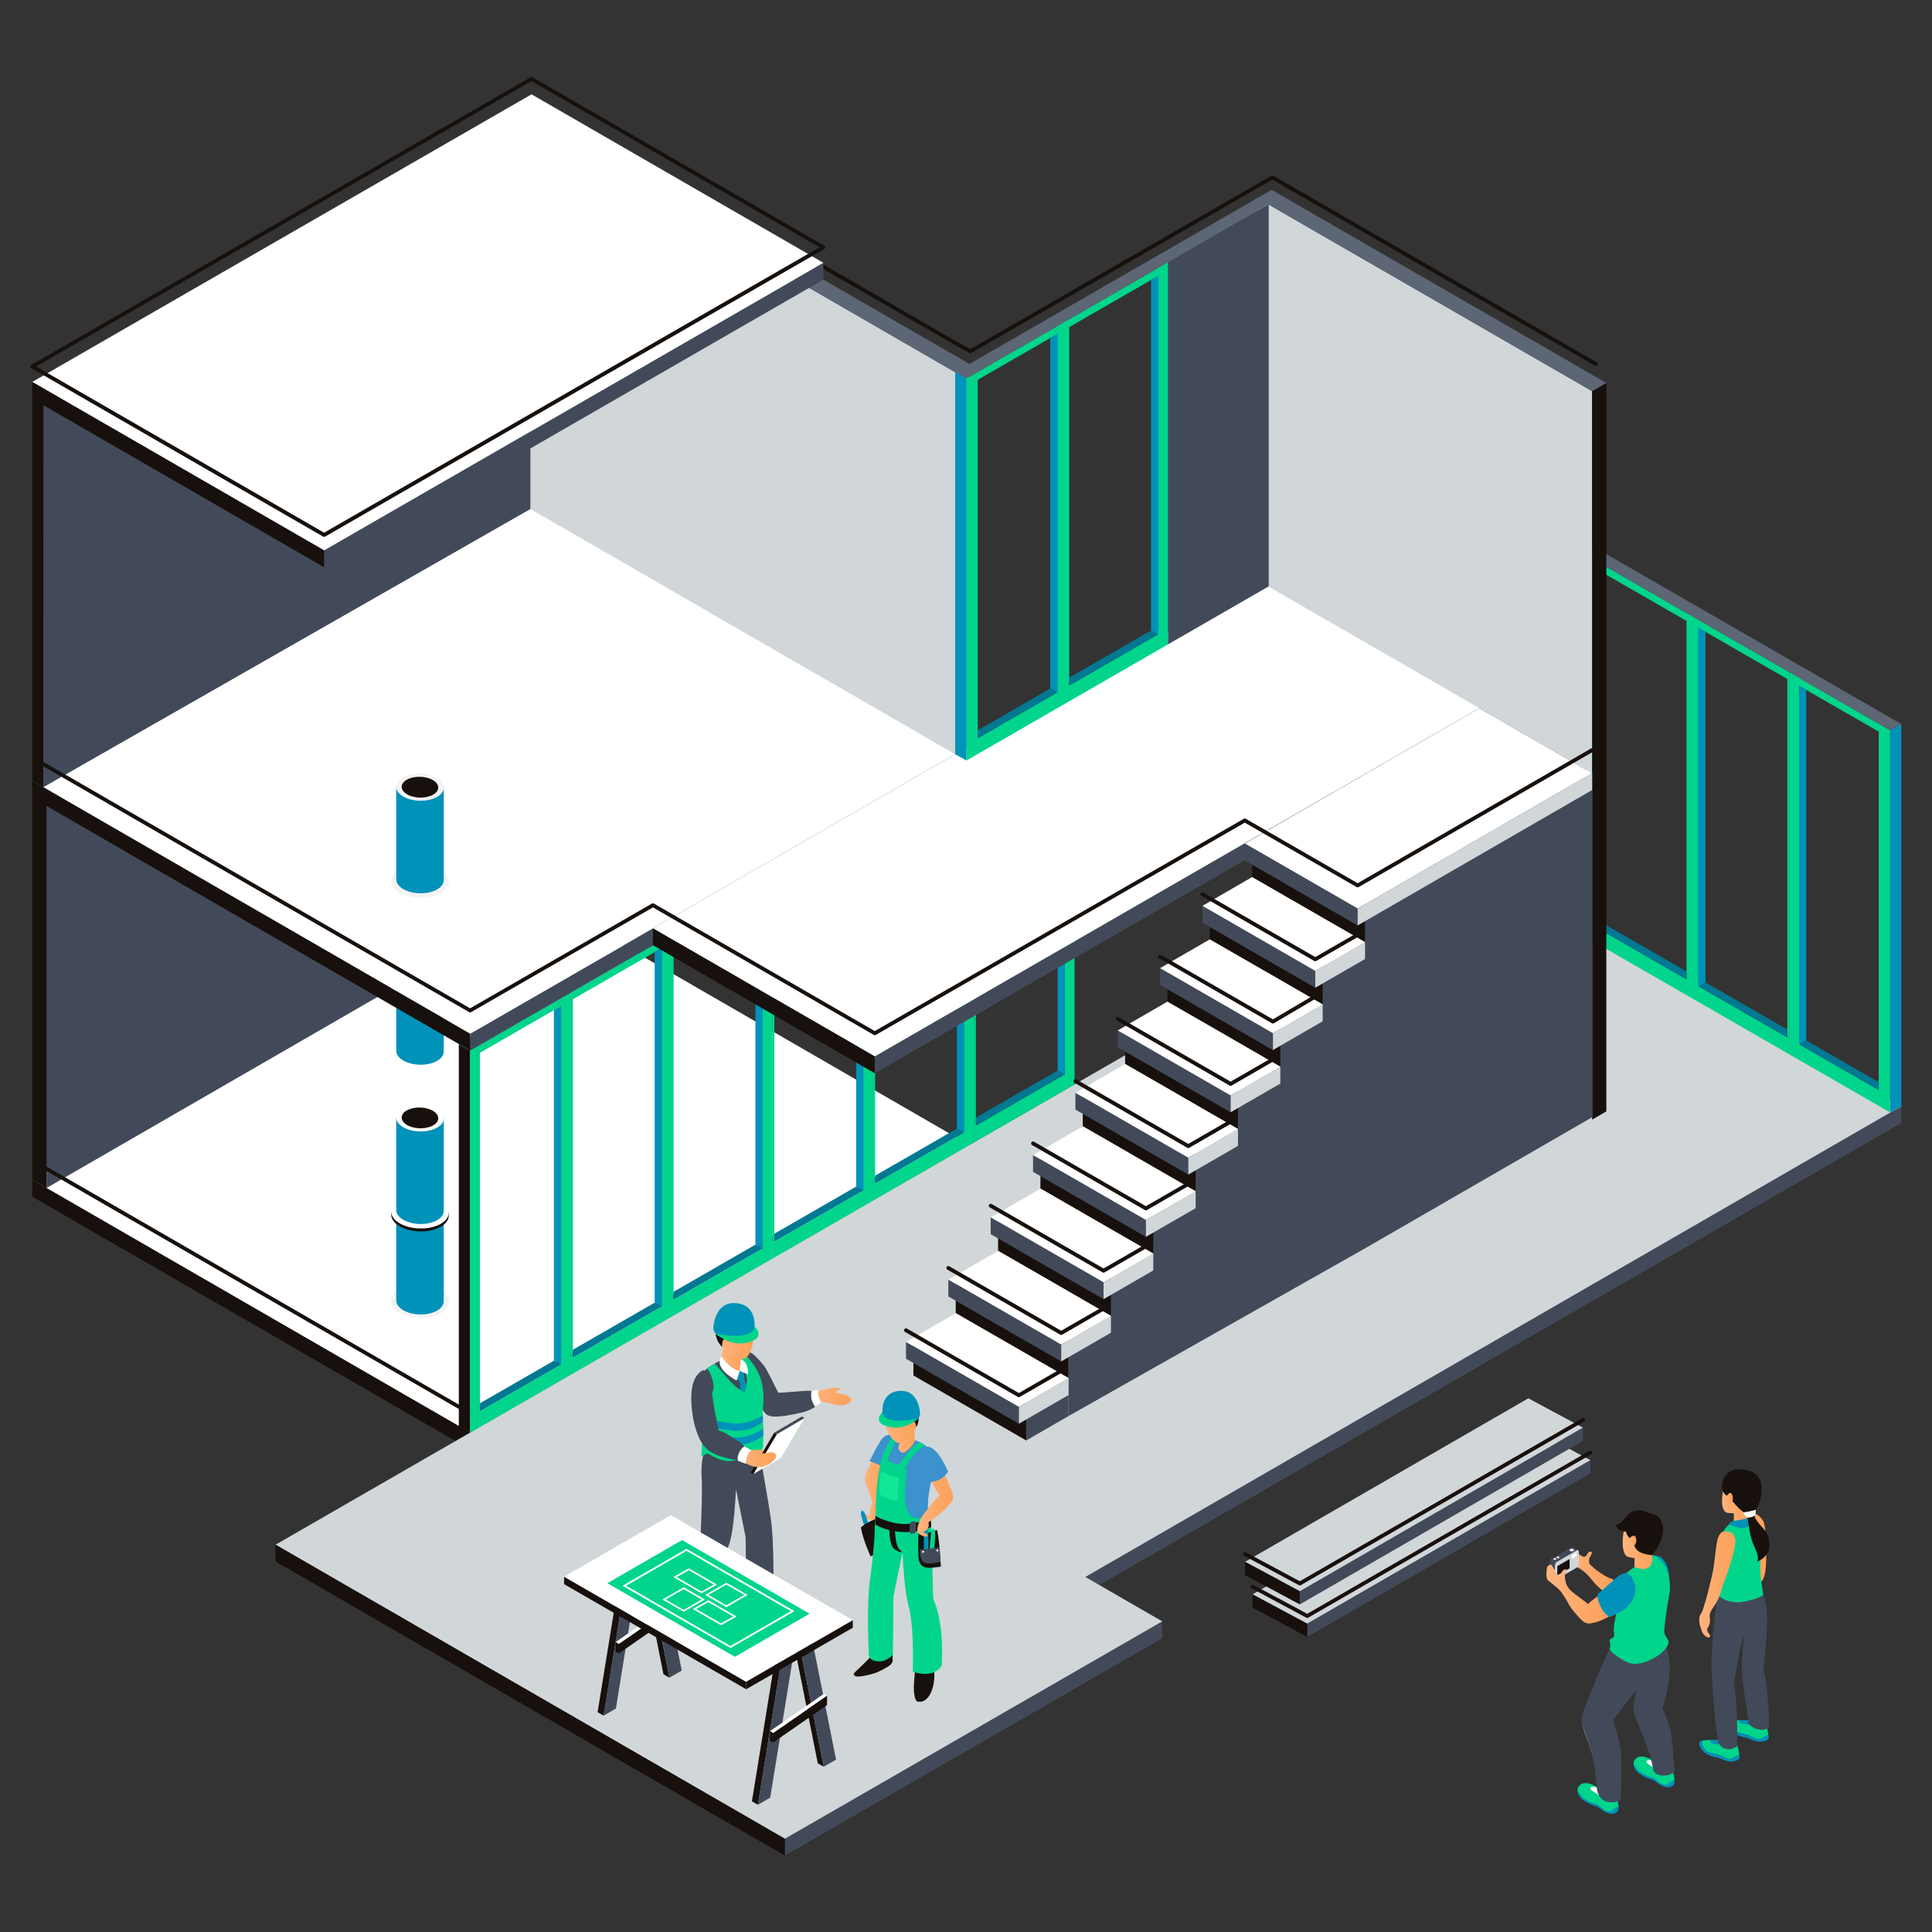 <?xml version="1.0" encoding="utf-8"?>
<!-- Generator: Adobe Illustrator 23.1.1, SVG Export Plug-In . SVG Version: 6.00 Build 0)  -->
<svg version="1.1" id="Layer_1" xmlns="http://www.w3.org/2000/svg" xmlns:xlink="http://www.w3.org/1999/xlink" x="0px" y="0px"
	 viewBox="0 0 500 500" style="enable-background:new 0 0 500 500;" xml:space="preserve">
<rect x="0" y="0" width="500" height="500" fill="#333333" stroke="none"/>
<style type="text/css">
	.st0{fill:#FFFFFF;}
	.st1{fill:#17100D;}
	.st2{fill:#424A59;}
	.st3{fill:#F3F3F3;}
	.st4{fill:#0092B9;}
	.st5{fill:#F5EDE1;}
	.st6{fill:#D1D6D9;}
	.st7{fill:#00D58B;}
	.st8{fill:#027893;}
	.st9{fill:#5D6675;}
	.st10{fill:#54ACC2;}
	.st11{fill:#DBC170;}
	.st12{fill:url(#SVGID_1_);}
	.st13{fill:url(#SVGID_2_);}
	.st14{fill:url(#SVGID_3_);}
	.st15{fill:url(#SVGID_4_);}
	.st16{fill:url(#SVGID_5_);}
	.st17{fill:#3B92CC;}
	.st18{fill:url(#SVGID_6_);}
	.st19{fill:url(#SVGID_7_);}
	.st20{fill:#10E895;}
	.st21{fill:#3F3F3F;}
	.st22{fill:url(#SVGID_8_);}
	.st23{fill:url(#SVGID_9_);}
	.st24{fill:url(#SVGID_10_);}
	.st25{fill:url(#SVGID_11_);}
	.st26{fill:url(#SVGID_12_);}
	.st27{fill:url(#SVGID_13_);}
	.st28{fill:url(#SVGID_14_);}
	.st29{fill:url(#SVGID_15_);}
	.st30{fill:url(#SVGID_16_);}
	.st31{fill:url(#SVGID_17_);}
	.st32{fill:url(#SVGID_18_);}
</style>
<polygon class="st0" points="121.67,370.76 8.35,305.34 137.56,230.9 250.88,296.32 "/>
<polygon class="st1" points="8.35,309.7 8.35,305.34 121.67,370.76 121.67,375.12 "/>
<g>
	<polygon class="st2" points="141.08,232.96 141.08,134.07 12.03,208.58 12.03,307.46 	"/>
	<polygon class="st1" points="12.03,208.58 12.03,307.46 8.35,305.34 8.35,206.45 	"/>
	<polygon class="st1" points="141.08,134.07 12.03,208.58 8.35,206.45 137.4,131.95 	"/>
</g>
<polygon class="st2" points="121.67,375.12 121.67,370.76 250.88,296.32 250.88,300.68 "/>
<g>
	<path class="st1" d="M121.67,366.26c-0.09,0-0.17-0.02-0.25-0.07L10.08,301.92c-0.24-0.14-0.32-0.44-0.18-0.68s0.44-0.32,0.68-0.18
		l111.08,64.13l128.96-74.29c0.24-0.14,0.54-0.05,0.68,0.18c0.14,0.24,0.06,0.54-0.18,0.68l-129.21,74.44
		C121.84,366.24,121.75,366.26,121.67,366.26z"/>
</g>
<g>
	<path class="st3" d="M103.39,339.77c-2.91-1.72-2.89-4.41,0.03-6.02s7.65-1.5,10.56,0.22c2.91,1.72,2.89,4.41-0.03,6.02
		C111.02,341.59,106.3,341.49,103.39,339.77z"/>
	<path class="st4" d="M104.32,339.06c2.4,1.42,6.29,1.5,8.71,0.18c1.27-0.7,1.87-1.65,1.8-2.6l0.01,0l0-23.01l-4.52-0.43l-7.78,0.27
		l0.01,22.96c0,0.08,0,0.16,0,0.24l0,0.08h0.01C102.63,337.58,103.21,338.4,104.32,339.06z"/>
	<path class="st5" d="M104.32,316.02c-2.4-1.42-2.39-3.64,0.03-4.96c2.41-1.32,6.31-1.24,8.71,0.18c2.4,1.42,2.39,3.64-0.03,4.96
		C110.61,317.52,106.72,317.44,104.32,316.02z"/>
	<path class="st1" d="M103.39,317.33c2.91,1.72,7.63,1.82,10.56,0.22c1.55-0.85,2.27-2,2.19-3.15l0.01,0l0-0.73l-5.48-0.52
		l-9.44,0.32l0.01,0.68c-0.01,0.1-0.01,0.19,0,0.29v0.1h0.01C101.34,315.54,102.05,316.54,103.39,317.33z"/>
	<path class="st0" d="M103.39,316.57c-2.91-1.72-2.89-4.41,0.03-6.02c2.92-1.6,7.65-1.5,10.56,0.22c2.91,1.72,2.89,4.41-0.03,6.02
		C111.02,318.39,106.3,318.29,103.39,316.57z"/>
	<path class="st4" d="M104.32,315.65c2.4,1.42,6.29,1.5,8.71,0.18c1.27-0.7,1.87-1.65,1.8-2.6h0.01l0-23.92l-4.52-0.43l-7.78,0.27
		l0.01,23.88c0,0.08,0,0.16,0,0.24l0,0.08l0.01,0C102.63,314.17,103.21,314.99,104.32,315.65z"/>
	<path class="st4" d="M104.32,274.43c2.4,1.42,6.29,1.5,8.71,0.18c1.27-0.7,1.87-1.65,1.8-2.6h0.01l0-23.92l-4.52-0.43l-7.78,0.27
		l0.01,23.88c0,0.08,0,0.16,0,0.24l0,0.08h0.01C102.63,272.95,103.21,273.77,104.32,274.43z"/>
	<path class="st0" d="M104.32,291.7c-2.4-1.42-2.39-3.64,0.03-4.96c2.41-1.32,6.31-1.24,8.71,0.18c2.4,1.42,2.39,3.64-0.03,4.96
		C110.61,293.2,106.72,293.12,104.32,291.7z"/>
	<path class="st1" d="M105.33,291.15c-1.84-1.09-1.83-2.8,0.02-3.81c1.85-1.01,4.85-0.95,6.69,0.14c1.84,1.09,1.83,2.8-0.02,3.81
		C110.17,292.3,107.17,292.24,105.33,291.15z"/>
</g>
<g>
	<polygon class="st2" points="280.72,412.38 280.72,408.02 492.07,286.27 492.07,290.63 	"/>
	<polygon class="st6" points="277.22,410.23 168.98,343.5 380.33,221.75 492.07,286.27 	"/>
</g>
<g>
	<g>
		<g>
			<g id="XMLID_164_">
				<g id="XMLID_165_">
					<g id="XMLID_166_">
						<polygon id="XMLID_168_" class="st4" points="358.77,212.78 361.7,211.18 361.7,112.29 358.77,113.9 						"/>
						<path class="st7" d="M332.7,98.88v98.89l26.07,15.02V113.9L332.7,98.88z M358.25,208.41l-23.03-13.26v-92.76l1.87,1.08
							l21.16,12.18V208.41z"/>
						<polygon class="st8" points="335.26,195.17 358.25,208.41 358.25,206.36 337.09,194.17 						"/>
						<polygon class="st4" points="335.22,102.39 335.22,195.15 335.26,195.17 337.09,194.17 337.09,103.47 						"/>
						<polygon class="st4" points="334.16,101.78 334.16,195.78 358.25,209.65 358.25,208.41 335.22,195.15 335.22,102.39 						"/>
						<polygon class="st8" points="334.16,195.78 358.25,209.65 358.25,208.41 335.22,195.15 						"/>
						<polygon id="XMLID_167_" class="st8" points="361.7,112.29 358.77,113.9 332.7,98.88 335.63,97.27 						"/>
					</g>
				</g>
			</g>
		</g>
	</g>
	<g>
		<g>
			<g id="XMLID_159_">
				<g id="XMLID_160_">
					<g id="XMLID_161_">
						<polygon id="XMLID_163_" class="st4" points="384.85,227.8 387.77,226.2 387.77,127.31 384.85,128.92 						"/>
						<path class="st7" d="M358.77,113.9v98.89l26.07,15.02v-98.89L358.77,113.9z M384.33,223.42l-23.03-13.26V117.4l1.87,1.08
							l21.16,12.18V223.42z"/>
						<polygon class="st8" points="361.34,210.19 384.33,223.42 384.33,221.37 363.16,209.19 						"/>
						<polygon class="st4" points="361.29,117.4 361.29,210.17 361.34,210.19 363.16,209.19 363.16,118.49 						"/>
						<polygon class="st4" points="360.24,116.8 360.24,210.79 384.33,224.66 384.33,223.42 361.29,210.17 361.29,117.4 						"/>
						<polygon class="st8" points="360.24,210.79 384.33,224.66 384.33,223.42 361.29,210.17 						"/>
						<polygon id="XMLID_162_" class="st8" points="387.77,127.31 384.85,128.92 358.77,113.9 361.7,112.29 						"/>
					</g>
				</g>
			</g>
		</g>
	</g>
	<g>
		<g>
			<g id="XMLID_154_">
				<g id="XMLID_155_">
					<g id="XMLID_156_">
						<polygon id="XMLID_158_" class="st4" points="410.92,242.82 413.85,241.21 413.85,142.33 410.92,143.94 						"/>
						<path class="st7" d="M384.85,128.92v98.89l26.07,15.02v-98.89L384.85,128.92z M410.4,238.44l-23.03-13.26v-92.76l1.87,1.08
							l21.16,12.18V238.44z"/>
						<polygon class="st8" points="387.41,225.21 410.4,238.44 410.4,236.39 389.23,224.21 						"/>
						<polygon class="st4" points="387.37,132.42 387.37,225.19 387.41,225.21 389.23,224.21 389.23,133.5 						"/>
						<polygon class="st4" points="386.31,131.81 386.31,225.81 410.4,239.68 410.4,238.44 387.37,225.19 387.37,132.42 						"/>
						<polygon class="st8" points="386.31,225.81 410.4,239.68 410.4,238.44 387.37,225.19 						"/>
						<polygon id="XMLID_157_" class="st8" points="413.85,142.33 410.92,143.94 384.85,128.92 387.77,127.31 						"/>
					</g>
				</g>
			</g>
		</g>
	</g>
</g>
<g>
	<g>
		<g>
			<g id="XMLID_149_">
				<g id="XMLID_150_">
					<g id="XMLID_151_">
						<polygon id="XMLID_153_" class="st4" points="437,257.84 439.92,256.23 439.92,157.35 437,158.95 						"/>
						<path class="st7" d="M410.92,143.93v98.89L437,257.84v-98.89L410.92,143.93z M436.47,253.46l-23.03-13.26v-92.76l1.87,1.08
							l21.16,12.18V253.46z"/>
						<polygon class="st8" points="413.48,240.23 436.47,253.46 436.47,251.41 415.31,239.22 						"/>
						<polygon class="st4" points="413.44,147.44 413.44,240.2 413.48,240.23 415.31,239.22 415.31,148.52 						"/>
						<polygon id="XMLID_152_" class="st9" points="439.92,157.35 437,158.95 410.92,143.93 413.85,142.33 						"/>
					</g>
				</g>
			</g>
		</g>
	</g>
	<g>
		<g>
			<g id="XMLID_144_">
				<g id="XMLID_145_">
					<g id="XMLID_146_">
						<polygon id="XMLID_148_" class="st4" points="463.07,272.86 465.99,271.25 465.99,172.37 463.07,173.97 						"/>
						<path class="st7" d="M437,158.95v98.89l26.07,15.02v-98.89L437,158.95z M462.55,268.48l-23.03-13.26v-92.76l1.87,1.08
							l21.16,12.18V268.48z"/>
						<polygon class="st8" points="439.56,255.25 462.55,268.48 462.55,266.43 441.38,254.24 						"/>
						<polygon class="st4" points="439.51,162.46 439.51,255.22 439.56,255.25 441.38,254.24 441.38,163.54 						"/>
						<polygon id="XMLID_147_" class="st9" points="465.99,172.37 463.07,173.97 436.99,158.95 439.92,157.35 						"/>
					</g>
				</g>
			</g>
		</g>
	</g>
	<g>
		<g>
			<g id="XMLID_136_">
				<g id="XMLID_138_">
					<g id="XMLID_139_">
						<polygon id="XMLID_143_" class="st4" points="489.14,287.87 492.07,286.27 492.07,187.39 489.14,188.99 						"/>
						<path class="st7" d="M463.07,173.97v98.89l26.07,15.02v-98.89L463.07,173.97z M486.21,282.11l-20.62-11.87v-92.76l1.87,1.08
							l18.75,10.79V282.11z"/>
						<polygon class="st8" points="465.63,270.27 486.21,282.11 486.21,280.06 467.45,269.26 						"/>
						<polygon class="st4" points="465.59,177.48 465.59,270.24 465.63,270.27 467.45,269.26 467.45,178.56 						"/>
						<polygon id="XMLID_140_" class="st9" points="492.07,187.39 489.14,188.99 463.07,173.97 465.99,172.37 						"/>
					</g>
				</g>
			</g>
		</g>
	</g>
</g>
<g>
	<polygon class="st2" points="203.12,480.23 203.12,475.87 300.79,419.61 300.79,423.97 	"/>
	<polygon class="st6" points="203.12,475.87 71.31,399.77 168.98,343.5 300.79,419.61 	"/>
	<polygon class="st1" points="71.31,404.13 71.31,399.77 203.12,475.87 203.12,480.23 	"/>
</g>
<g>
	<g>
		<g>
			<g>
				<g id="XMLID_119_">
					<g id="XMLID_120_">
						<g id="XMLID_121_">
							<polygon id="XMLID_123_" class="st4" points="252.03,295.67 249.11,294.06 249.11,195.18 252.03,196.78 							"/>
							<path class="st7" d="M252.03,196.78v98.89l26.07-15.02v-98.89L252.03,196.78z M252.56,198.53l21.16-12.18l1.87-1.08v92.76
								l-23.03,13.26V198.53z"/>
							<polygon class="st8" points="275.54,278.06 252.56,291.29 252.56,289.24 273.72,277.05 							"/>
							<polygon class="st4" points="275.59,185.27 275.59,278.03 275.54,278.06 273.72,277.05 273.72,186.35 							"/>
							<polygon id="XMLID_122_" class="st8" points="249.11,195.18 252.03,196.78 278.11,181.76 275.18,180.16 							"/>
						</g>
					</g>
				</g>
			</g>
		</g>
		<g>
			<g>
				<g id="XMLID_103_">
					<g id="XMLID_104_">
						<g id="XMLID_105_">
							<polygon id="XMLID_118_" class="st4" points="225.96,310.68 223.03,309.08 223.03,210.2 225.96,211.8 							"/>
							<path class="st7" d="M225.96,211.8v98.89l26.07-15.02v-98.89L225.96,211.8z M226.48,213.55l21.16-12.18l1.87-1.08v92.76
								l-23.03,13.26V213.55z"/>
							<polygon class="st8" points="249.47,293.08 226.48,306.31 226.48,304.26 247.65,292.07 							"/>
							<polygon class="st4" points="249.51,200.29 249.51,293.05 249.47,293.08 247.65,292.07 247.65,201.37 							"/>
							<polygon id="XMLID_117_" class="st8" points="223.03,210.2 225.96,211.8 252.03,196.78 249.11,195.18 							"/>
						</g>
					</g>
				</g>
			</g>
		</g>
		<g>
			<g>
				<g id="XMLID_93_">
					<g id="XMLID_99_">
						<g id="XMLID_100_">
							<polygon id="XMLID_102_" class="st4" points="199.89,325.7 196.96,324.1 196.96,225.22 199.89,226.82 							"/>
							<path class="st7" d="M199.89,226.82v98.89l26.07-15.02V211.8L199.89,226.82z M200.41,228.57l21.16-12.18l1.87-1.08v92.76
								l-23.03,13.26V228.57z"/>
							<polygon class="st8" points="223.4,308.09 200.41,321.33 200.41,319.28 221.57,307.09 							"/>
							<polygon class="st4" points="223.44,215.31 223.44,308.07 223.4,308.09 221.57,307.09 221.57,216.39 							"/>
							<polygon id="XMLID_101_" class="st8" points="196.96,225.22 199.89,226.82 225.96,211.8 223.03,210.2 							"/>
						</g>
					</g>
				</g>
			</g>
		</g>
	</g>
	<g>
		<g>
			<g>
				<g id="XMLID_59_">
					<g id="XMLID_60_">
						<g id="XMLID_61_">
							<polygon id="XMLID_63_" class="st4" points="173.81,340.72 170.89,339.12 170.89,240.23 173.81,241.84 							"/>
							<path class="st7" d="M173.81,241.84v98.89l26.07-15.02v-98.89L173.81,241.84z M174.34,243.59l21.16-12.18l1.87-1.08v92.76
								l-23.03,13.26V243.59z"/>
							<polygon class="st8" points="197.32,323.11 174.34,336.35 174.34,334.3 195.5,322.11 							"/>
							<polygon class="st4" points="197.37,230.33 197.37,323.09 197.32,323.11 195.5,322.11 195.5,231.41 							"/>
							<polygon id="XMLID_62_" class="st8" points="170.89,240.23 173.81,241.84 199.89,226.82 196.96,225.21 							"/>
						</g>
					</g>
				</g>
			</g>
		</g>
		<g>
			<g>
				<g id="XMLID_54_">
					<g id="XMLID_55_">
						<g id="XMLID_56_">
							<polygon id="XMLID_58_" class="st4" points="147.74,355.74 144.81,354.14 144.81,255.25 147.74,256.86 							"/>
							<path class="st7" d="M147.74,256.86v98.89l26.07-15.02v-98.89L147.74,256.86z M148.26,258.61l21.16-12.18l1.87-1.08v92.76
								l-23.03,13.26V258.61z"/>
							<polygon class="st8" points="171.25,338.13 148.26,351.36 148.26,349.31 169.43,337.13 							"/>
							<polygon class="st4" points="171.29,245.34 171.29,338.11 171.25,338.13 169.43,337.13 169.43,246.43 							"/>
							<polygon id="XMLID_57_" class="st8" points="144.81,255.25 147.74,256.86 173.81,241.84 170.89,240.23 							"/>
						</g>
					</g>
				</g>
			</g>
		</g>
		<g>
			<g>
				<g id="XMLID_49_">
					<g id="XMLID_50_">
						<g id="XMLID_51_">
							<polygon id="XMLID_53_" class="st1" points="121.67,370.76 118.74,369.15 118.74,270.27 121.67,271.88 							"/>
							<path class="st7" d="M123.22,270.97l-1.56,0.9v98.89l2.56-1.47l23.52-13.55v-98.89L123.22,270.97z M145.22,353.12l-21,12.09
								l-2.04,1.17v-92.76l2.04-1.17l19.13-11.01l1.87-1.08V353.12z"/>
							<polygon class="st8" points="145.18,353.15 122.19,366.38 122.19,364.33 143.35,352.15 							"/>
							<polygon class="st4" points="145.22,260.36 145.22,353.13 145.18,353.15 143.35,352.15 143.35,261.44 							"/>
							<polygon id="XMLID_52_" class="st8" points="118.74,270.27 121.67,271.88 147.74,256.86 144.81,255.25 							"/>
							<polygon class="st7" points="124.22,272.23 124.22,369.29 121.66,370.76 121.66,271.87 123.22,270.97 							"/>
						</g>
					</g>
				</g>
			</g>
		</g>
	</g>
</g>
<polygon class="st2" points="121.67,271.88 121.67,267.52 250.88,193.08 250.88,197.44 "/>
<polygon class="st0" points="121.67,267.52 8.35,202.09 137.56,127.66 250.88,193.08 "/>
<polygon class="st1" points="8.35,206.45 8.35,202.09 121.67,267.52 121.67,271.88 "/>
<g>
	<polygon class="st6" points="133.89,129.78 133.89,30.89 247.2,96.32 247.2,195.2 	"/>
	<polygon class="st10" points="247.2,96.32 247.2,195.2 250.88,193.08 250.88,94.19 	"/>
</g>
<polygon class="st2" points="226.39,277.76 226.39,273.4 386.5,181.16 386.5,185.52 "/>
<polygon class="st0" points="226.39,273.4 168.98,240.26 329.1,148.02 386.5,181.16 "/>
<polygon class="st1" points="168.98,244.62 168.98,240.26 226.39,273.4 226.39,277.76 "/>
<g>
	<polygon class="st6" points="325.42,150.14 325.42,51.26 412.04,101.23 412.04,200.12 	"/>
	<polygon class="st1" points="412.04,101.23 412.04,289.76 415.72,287.63 415.72,99.11 	"/>
</g>
<polygon id="XMLID_42_" class="st4" points="302.27,166.77 299.35,165.16 299.35,66.28 302.27,67.88 "/>
<path class="st2" d="M302.27,67.88v98.89l26.07-15.02V52.86L302.27,67.88z"/>
<g>
	<g>
		<g id="XMLID_29_">
			<g id="XMLID_31_">
				<g id="XMLID_32_">
					<polygon id="XMLID_34_" class="st4" points="276.2,181.79 273.27,180.18 273.27,81.3 276.2,82.9 					"/>
					<path class="st7" d="M276.2,82.9v98.89l26.07-15.02V67.88L276.2,82.9z M276.72,84.65l21.16-12.18l1.87-1.08v92.76l-23.03,13.26
						V84.65z"/>
					<polygon class="st8" points="299.71,164.18 276.72,177.41 276.72,175.36 297.89,163.17 					"/>
					<polygon class="st4" points="299.76,71.39 299.76,164.15 299.71,164.18 297.89,163.17 297.89,72.47 					"/>
				</g>
			</g>
		</g>
	</g>
</g>
<polygon id="XMLID_48_" class="st4" points="250.13,196.81 247.2,195.2 247.2,96.32 250.13,97.92 "/>
<path class="st7" d="M250.13,97.92v98.89l26.07-15.02V82.9L250.13,97.92z M253.04,98.29l18.77-10.8l1.87-1.08v92.76l-20.64,11.88
	V98.29z"/>
<polygon class="st8" points="273.64,179.2 253.04,191.05 253.04,189 271.81,178.19 "/>
<polygon class="st4" points="273.68,86.41 273.68,179.17 273.64,179.2 271.81,178.19 271.81,87.49 "/>
<g>
	<polygon class="st9" points="250.88,94.19 137.56,28.77 133.89,30.89 247.2,96.32 	"/>
	<polygon class="st9" points="415.72,99.11 329.1,49.14 325.42,51.26 299.35,66.28 299.35,66.28 273.27,81.3 276.2,82.9 
		302.27,67.88 302.27,67.88 328.28,52.91 412.04,101.23 	"/>
	<polygon class="st9" points="250.13,97.92 276.2,82.9 273.27,81.3 247.2,96.32 	"/>
</g>
<g>
	<g>
		<path class="st1" d="M248.2,89.82c-0.08,0-0.17-0.02-0.25-0.07l-43.13-24.9c-0.24-0.14-0.32-0.44-0.18-0.68
			c0.14-0.24,0.44-0.32,0.68-0.18l43.13,24.9c0.24,0.14,0.32,0.44,0.18,0.68C248.54,89.73,248.37,89.82,248.2,89.82z"/>
	</g>
	<g>
		<path class="st1" d="M413.04,94.73c-0.08,0-0.17-0.02-0.25-0.07l-83.51-48.18l-51.83,29.85c-0.24,0.14-0.55,0.06-0.68-0.18
			s-0.06-0.54,0.18-0.68l52.08-30c0.16-0.09,0.35-0.09,0.5,0l83.76,48.33c0.24,0.14,0.32,0.44,0.18,0.68
			C413.38,94.64,413.21,94.73,413.04,94.73z"/>
	</g>
	<g>
		<path class="st1" d="M251.13,91.42c-0.08,0-0.17-0.02-0.24-0.06l-2.93-1.6c-0.24-0.13-0.33-0.44-0.2-0.68
			c0.13-0.24,0.44-0.33,0.68-0.2l2.68,1.47l25.83-14.88c0.24-0.14,0.54-0.06,0.68,0.18c0.14,0.24,0.06,0.54-0.18,0.68l-26.07,15.02
			C251.3,91.4,251.21,91.42,251.13,91.42z"/>
	</g>
</g>
<g>
	<g>
		<g id="XMLID_35_">
			<g id="XMLID_36_">
				<g id="XMLID_40_">
					<path class="st2" d="M351.35,235.15l-74.8,79.49v51.82l10.97-6.2l10.96-6.2l10.96-6.2l10.96-6.2l10.96-6.2l10.96-6.2l10.97-6.2
						l58.77-33.93v-89.04L351.35,235.15z"/>
				</g>
			</g>
		</g>
	</g>
</g>
<g>
	<g>
		<polygon id="XMLID_127_" class="st1" points="11.2,203.74 8.35,202.09 8.35,103.21 11.28,104.81 		"/>
		<path class="st2" d="M11.28,104.81l-0.08,98.93l126.06-72V32.32L11.28,104.81z"/>
	</g>
</g>
<polygon class="st1" points="353.27,243.84 353.27,234.04 324.06,217.22 324.06,227.01 "/>
<polygon class="st0" points="351.35,235.15 412.03,200.11 382.83,183.29 322.15,218.32 "/>
<g>
	<polygon class="st2" points="351.35,239.51 351.35,235.15 322.15,218.32 322.15,222.68 	"/>
	<polygon class="st6" points="412.03,204.47 412.03,200.11 351.35,235.15 351.35,239.51 	"/>
</g>
<g>
	<polygon class="st1" points="342.31,259.95 342.31,250.16 313.1,233.34 313.1,243.13 	"/>
	<polygon class="st11" points="342.31,250.16 353.27,243.84 324.06,227.01 313.1,233.34 	"/>
</g>
<polygon class="st2" points="340.39,255.63 340.39,251.27 311.19,234.44 311.19,238.8 "/>
<polygon class="st6" points="353.27,248.19 353.27,243.84 340.39,251.27 340.39,255.63 "/>
<g>
	<polygon class="st1" points="331.35,276.07 331.35,266.28 302.14,249.46 302.14,259.25 	"/>
	<polygon class="st11" points="331.35,266.28 342.31,259.95 313.1,243.13 302.14,249.46 	"/>
</g>
<polygon class="st2" points="329.43,271.75 329.43,267.39 300.23,250.56 300.23,254.92 "/>
<polygon class="st6" points="342.31,264.31 342.31,259.95 329.43,267.39 329.43,271.75 "/>
<g>
	<polygon class="st1" points="320.39,292.19 320.39,282.4 291.18,265.58 291.18,275.37 	"/>
	<polygon class="st11" points="320.39,282.4 331.35,276.07 302.14,259.25 291.18,265.58 	"/>
</g>
<polygon class="st2" points="318.48,287.86 318.48,283.51 289.27,266.68 289.27,271.04 "/>
<polygon class="st6" points="331.35,280.43 331.35,276.07 318.48,283.51 318.48,287.86 "/>
<g>
	<polygon class="st1" points="309.43,308.31 309.43,298.52 280.22,281.7 280.22,291.49 	"/>
	<polygon class="st11" points="309.43,298.52 320.39,292.19 291.18,275.37 280.22,281.7 	"/>
</g>
<polygon class="st2" points="307.52,303.98 307.52,299.62 278.31,282.8 278.31,287.16 "/>
<polygon class="st6" points="320.39,296.55 320.39,292.19 307.52,299.62 307.52,303.98 "/>
<g>
	<polygon class="st1" points="298.47,324.43 298.47,314.64 269.26,297.81 269.26,307.61 	"/>
	<polygon class="st11" points="298.47,314.64 309.43,308.31 280.22,291.49 269.26,297.81 	"/>
</g>
<polygon class="st2" points="296.56,320.1 296.56,315.74 267.35,298.92 267.35,303.28 "/>
<polygon class="st6" points="309.43,312.67 309.43,308.31 296.56,315.74 296.56,320.1 "/>
<g>
	<polygon class="st1" points="287.51,340.55 287.51,330.76 258.3,313.93 258.3,323.73 	"/>
	<polygon class="st11" points="287.51,330.76 298.47,324.43 269.26,307.61 258.3,313.93 	"/>
</g>
<polygon class="st2" points="285.6,336.22 285.6,331.86 256.39,315.04 256.39,319.4 "/>
<polygon class="st6" points="298.47,328.79 298.47,324.43 285.6,331.86 285.6,336.22 "/>
<g>
	<polygon class="st1" points="276.55,356.67 276.55,346.88 247.34,330.05 247.34,339.85 	"/>
	<polygon class="st11" points="276.55,346.88 287.51,340.55 258.3,323.73 247.34,330.05 	"/>
</g>
<polygon class="st2" points="274.64,352.34 274.64,347.98 245.43,331.16 245.43,335.52 "/>
<polygon class="st6" points="287.51,344.91 287.51,340.55 274.64,347.98 274.64,352.34 "/>
<g>
	<polygon class="st1" points="265.59,372.79 265.59,363 236.39,346.17 236.39,355.97 	"/>
	<polygon class="st11" points="265.59,363 276.55,356.67 247.34,339.85 236.39,346.17 	"/>
	<polygon class="st2" points="276.55,366.46 276.55,356.67 265.59,363 265.59,372.79 	"/>
</g>
<polygon class="st2" points="263.68,368.46 263.68,364.1 234.47,347.28 234.47,351.64 "/>
<g>
	<polygon class="st0" points="353.27,243.83 324.06,227.01 311.19,234.44 340.39,251.27 	"/>
	<polygon class="st0" points="300.23,250.56 329.43,267.39 342.31,259.95 313.1,243.13 	"/>
	<polygon class="st0" points="289.27,266.68 318.48,283.51 331.35,276.07 302.14,259.25 	"/>
	<polygon class="st0" points="278.31,282.8 307.52,299.62 320.39,292.19 291.18,275.37 	"/>
	<polygon class="st0" points="267.35,298.92 296.56,315.74 309.43,308.31 280.22,291.49 	"/>
	<polygon class="st0" points="256.39,315.04 285.6,331.86 298.47,324.43 269.26,307.61 	"/>
	<polygon class="st0" points="245.43,331.16 274.64,347.98 287.51,340.55 258.3,323.73 	"/>
	<polygon class="st0" points="234.47,347.28 263.68,364.1 276.55,356.67 247.34,339.85 	"/>
</g>
<g>
	<g>
		<path class="st1" d="M340.39,248.77c-0.09,0-0.17-0.02-0.25-0.07l-29.21-16.83c-0.24-0.14-0.32-0.44-0.18-0.68
			c0.14-0.24,0.44-0.32,0.68-0.18l28.96,16.68l11.08-6.39c0.24-0.14,0.54-0.06,0.68,0.18c0.14,0.24,0.06,0.55-0.18,0.68l-11.33,6.53
			C340.57,248.74,340.48,248.77,340.39,248.77z"/>
	</g>
	<g>
		<path class="st1" d="M329.43,264.89c-0.09,0-0.17-0.02-0.25-0.07l-29.21-16.83c-0.24-0.14-0.32-0.44-0.18-0.68
			c0.14-0.24,0.44-0.32,0.68-0.18l28.95,16.68l11.04-6.5c0.24-0.14,0.54-0.06,0.68,0.18c0.14,0.24,0.06,0.54-0.18,0.68l-11.29,6.65
			C329.61,264.86,329.52,264.89,329.43,264.89z"/>
	</g>
	<g>
		<path class="st1" d="M318.48,281.01c-0.09,0-0.17-0.02-0.25-0.07l-29.21-16.83c-0.24-0.14-0.32-0.44-0.18-0.68
			c0.14-0.24,0.44-0.32,0.68-0.18l28.96,16.68l11.28-6.51c0.24-0.14,0.54-0.06,0.68,0.18c0.14,0.24,0.06,0.54-0.18,0.68l-11.53,6.66
			C318.65,280.98,318.56,281.01,318.48,281.01z"/>
	</g>
	<g>
		<path class="st1" d="M307.52,297.12c-0.09,0-0.17-0.02-0.25-0.07l-29.21-16.83c-0.24-0.14-0.32-0.44-0.18-0.68
			c0.14-0.24,0.44-0.32,0.68-0.18l28.96,16.68l11.45-6.61c0.24-0.14,0.54-0.06,0.68,0.18c0.14,0.24,0.06,0.54-0.18,0.68l-11.7,6.76
			C307.69,297.1,307.6,297.12,307.52,297.12z"/>
	</g>
	<g>
		<path class="st1" d="M296.56,313.24c-0.09,0-0.17-0.02-0.25-0.07l-29.21-16.83c-0.24-0.14-0.32-0.44-0.18-0.68
			s0.44-0.32,0.68-0.18l28.96,16.68l11.02-6.36c0.24-0.14,0.54-0.06,0.68,0.18c0.14,0.24,0.06,0.54-0.18,0.68l-11.27,6.51
			C296.73,313.22,296.64,313.24,296.56,313.24z"/>
	</g>
	<g>
		<path class="st1" d="M285.6,329.36c-0.09,0-0.17-0.02-0.25-0.07l-29.21-16.83c-0.24-0.14-0.32-0.44-0.18-0.68s0.44-0.32,0.68-0.18
			l28.96,16.68l11.05-6.38c0.24-0.14,0.54-0.06,0.68,0.18c0.14,0.24,0.06,0.54-0.18,0.68l-11.3,6.53
			C285.77,329.34,285.68,329.36,285.6,329.36z"/>
	</g>
	<g>
		<path class="st1" d="M274.64,345.48c-0.09,0-0.17-0.02-0.25-0.07l-29.21-16.83c-0.24-0.14-0.32-0.44-0.18-0.68
			c0.14-0.24,0.44-0.32,0.68-0.18l28.96,16.68l10.71-6.18c0.24-0.14,0.54-0.06,0.68,0.18c0.14,0.24,0.06,0.54-0.18,0.68l-10.96,6.33
			C274.81,345.46,274.73,345.48,274.64,345.48z"/>
	</g>
	<g>
		<path class="st1" d="M263.68,361.6c-0.09,0-0.17-0.02-0.25-0.07l-29.21-16.83c-0.24-0.14-0.32-0.44-0.18-0.68
			c0.14-0.24,0.44-0.32,0.68-0.18l28.96,16.68l11.37-6.57c0.24-0.14,0.54-0.06,0.68,0.18c0.14,0.24,0.06,0.54-0.18,0.68l-11.62,6.71
			C263.85,361.58,263.77,361.6,263.68,361.6z"/>
	</g>
</g>
<polygon class="st6" points="276.55,361.03 276.55,356.67 263.68,364.1 263.68,368.46 "/>
<g>
	<path class="st3" d="M103.39,230.98c-2.91-1.72-2.89-4.41,0.03-6.02c2.92-1.6,7.65-1.5,10.56,0.22c2.91,1.72,2.89,4.41-0.03,6.02
		C111.02,232.8,106.3,232.7,103.39,230.98z"/>
	<path class="st4" d="M104.32,230.06c2.4,1.42,6.29,1.5,8.71,0.18c1.27-0.7,1.87-1.65,1.8-2.6h0.01l0-23.92l-4.52-0.43l-7.78,0.27
		l0.01,23.88c0,0.08,0,0.16,0,0.24l0,0.08l0.01,0C102.63,228.58,103.21,229.4,104.32,230.06z"/>
	<path class="st3" d="M104.32,206.11c-2.4-1.42-2.39-3.64,0.03-4.96c2.41-1.32,6.31-1.24,8.71,0.18c2.4,1.42,2.39,3.64-0.03,4.96
		C110.61,207.61,106.72,207.53,104.32,206.11z"/>
	<path class="st1" d="M105.33,205.56c-1.84-1.09-1.83-2.8,0.02-3.81c1.85-1.01,4.85-0.95,6.69,0.14c1.84,1.09,1.83,2.8-0.02,3.81
		C110.17,206.71,107.17,206.65,105.33,205.56z"/>
</g>
<polygon class="st2" points="83.88,146.81 83.88,142.45 213.09,68.01 213.09,72.37 "/>
<polygon class="st0" points="213.09,68.01 202.14,74.31 195.44,78.18 83.88,142.44 8.35,98.85 65.58,65.87 110.65,39.91 
	137.56,24.41 "/>
<g>
	<path class="st1" d="M83.88,138.94c-0.09,0-0.17-0.02-0.25-0.07L8.1,95.29c-0.15-0.09-0.25-0.25-0.25-0.43s0.1-0.34,0.25-0.43
		l129.21-74.44c0.15-0.09,0.35-0.09,0.5,0l75.53,43.6c0.15,0.09,0.25,0.25,0.25,0.43s-0.1,0.34-0.25,0.43L84.13,138.88
		C84.05,138.92,83.96,138.94,83.88,138.94z M9.35,94.85l74.53,43.01l128.21-73.86l-74.53-43.02L9.35,94.85z"/>
</g>
<polygon class="st1" points="8.35,103.21 8.35,98.85 83.88,142.45 83.88,146.81 "/>
<g>
	<path class="st1" d="M226.39,267.9c-0.09,0-0.17-0.02-0.25-0.07l-57.16-33l-47.06,27.11c-0.16,0.09-0.35,0.09-0.5,0L9.94,197.59
		c-0.24-0.14-0.32-0.44-0.18-0.68c0.14-0.24,0.44-0.32,0.68-0.18l111.23,64.22l47.06-27.11c0.15-0.09,0.35-0.09,0.5,0l57.16,33
		l95.51-54.94c0.15-0.09,0.34-0.09,0.5,0l28.96,16.68l60.43-34.89c0.24-0.14,0.54-0.06,0.68,0.18c0.14,0.24,0.06,0.54-0.18,0.68
		l-60.68,35.03c-0.15,0.09-0.34,0.09-0.5,0l-28.96-16.68l-95.51,54.94C226.56,267.88,226.47,267.9,226.39,267.9z"/>
</g>
<g>
	<path class="st1" d="M201.77,416.36c-1.26-1.23-2.2-2.25-2.2-2.25l-5.73-0.24v1.9c0,0,0.17,0.78,1.07,1.35
		c0.89,0.56,2.64,1.53,3.59,1.87c1.34,0.48,3.74,1,4.79,1.04c1.2,0.05,1.72-0.52,1.09-1.14
		C203.29,417.82,202.93,417.49,201.77,416.36z"/>
	<path class="st1" d="M184.59,416.46l-5.17-0.58c0,0-0.72,3.29,0.49,6.67c1.21,3.39,3.33,3.42,4.08,3.15
		c0.75-0.27,1.09-2.42,0.96-4.86C184.81,418.41,184.59,416.46,184.59,416.46z"/>
	<path class="st2" d="M196.12,373.41c0,0-12.5-3.82-12.2-1.47c0,0-2.78,3.49-2.33,10.44c0.2,3.19-0.07,11.14-0.34,16.63
		c-3.21,7.22-3.84,15.56-3.84,15.56s-0.49,1.39,2.01,2.64c2.5,1.25,6.14-0.05,6.14-0.05s0-10.75,2.89-16.86
		c1.58-3.34,2.01-14.9,2.01-14.9l2.5,12.39l0.22,15.71c0,0,1.78,1.75,3.93,1.76c2.81,0.01,2.95-1.63,2.95-1.63
		s0.49-13.45-0.63-20.99C198.45,386,196.12,373.41,196.12,373.41z"/>
	<path class="st2" d="M194.86,350.42c0.78,0.63,2.55,2.38,3.49,4c0.38,0.66,2.01,3.84,3.07,6.03c1.41-0.01,6.24-0.51,7.49-0.51
		c1.45,0,1.76,0,1.76,0s-0.36,1.66,0,2.23c0.36,0.57,0.67,1.61,0.67,1.61s-1.35,1.24-3.99,1.81c-2.64,0.57-6.67,1.56-8.66,0.68
		c-1.88-0.83-2.41-5.59-2.6-6.29c-0.34-2.91-2.09-7.77-4.12-9.65C191.97,350.31,193.57,349.36,194.86,350.42z"/>
	<path class="st2" d="M192.98,351.02c0,0,3.73,3.01,4.17,7.27c0.11,1.03-0.09,4.95,0.14,8.14c0.24,3.36,0.4,5.54-0.18,6.65
		c-0.69,1.32-3.17,2.62-5.6,3.06c-2.75,0.49-5.88-0.34-7.96-0.65c-2.27-1.44-0.88-3.74-1.07-5.25c-0.61-4.73-1.53-12.37-1.37-13.62
		c0.28-2.09,5.02-4.36,5.02-4.36S189.5,349.65,192.98,351.02z"/>
	<path class="st4" d="M192.46,355.18l0.26,2.07c0,0,1.17,3.24,1.43,4.68c0.26,1.45,0.79,7.7,0.79,7.7l-0.89,2.47l-1.74-1.36
		l-0.8-12.95l-1.29-1.55l1.23-1.44L192.46,355.18z"/>
	<path class="st7" d="M184.97,352.87c0,0,1.59,1.82,3.8,4.38c1.81,2.1,3.92,3.07,3.92,3.07s1.17,10.15,1.36,11.79
		c0.19,1.64-0.09,4.48-0.09,4.48s-3.21,1.98-6.38,1.44c-1.89-0.32-3.63-1.47-4.56-1.88c-0.61,0.33-1.52,0.76-1.52,0.76
		s0.53-10.61,0.6-12.55c0.07-1.94,2.99-3.29,2.55-6.09c-0.45-2.8-1.72-4.17-1.72-4.17L184.97,352.87z"/>
	<path class="st7" d="M191.35,351.02c0,0,1.49,3.86,1.87,5.33c0.38,1.47-0.53,3.97-0.53,3.97s0.83,13.83,0.69,14.9
		c-0.08,0.61,0.57,1.37,0.57,1.37s2.85,0.56,3.55-2.24c0.15-3.29-0.26-8.48,0-10.63c0.26-2.15,0.02-5.24-0.83-7.46
		c-1.29-3.38-4.03-5.81-4.03-5.81L191.35,351.02z"/>
	<path class="st4" d="M197.45,367.97c0,0-2.88,2.71-7.65,2.29c-4.78-0.42-7.9-1.63-7.9-1.63l0.1-1.61c0,0,4.23,1.06,8.02,1.34
		c3.69,0.28,7.41-2.03,7.41-2.03L197.45,367.97z"/>
	<path class="st4" d="M197.53,371.42c0,0-2.96,2.91-7.74,2.49c-4.78-0.42-7.9-1.63-7.9-1.63l0.1-1.61c0,0,4.47,0.99,8.02,1.34
		c3.69,0.36,7.48-2.25,7.48-2.25L197.53,371.42z"/>
	<g>
		<linearGradient id="SVGID_1_" gradientUnits="userSpaceOnUse" x1="186.404" y1="351.744" x2="191.875" y2="351.744">
			<stop  offset="0" style="stop-color:#FFB47F"/>
			<stop  offset="0.076" style="stop-color:#FFB27B"/>
			<stop  offset="0.646" style="stop-color:#FDA664"/>
			<stop  offset="1" style="stop-color:#FDA25B"/>
		</linearGradient>
		<path class="st12" d="M191.65,350.89l0.22,3.28c0,0-0.43,0.65-1.54,1.58c-1.18-0.37-3.93-2.92-3.93-2.92l0.92-5.09L191.65,350.89z
			"/>
		<linearGradient id="SVGID_2_" gradientUnits="userSpaceOnUse" x1="185.988" y1="346.153" x2="194.936" y2="346.153">
			<stop  offset="0" style="stop-color:#FFB47F"/>
			<stop  offset="0.076" style="stop-color:#FFB27B"/>
			<stop  offset="0.646" style="stop-color:#FDA664"/>
			<stop  offset="1" style="stop-color:#FDA25B"/>
		</linearGradient>
		<path class="st13" d="M186.88,348.58c1.17,1.91,3.85,3,5.03,3.19c2.12,0.34,4.41-5.52,1.99-9.1c-2.31-3.42-5.85-2.09-7.09-0.52
			C185.85,343.37,185.56,346.43,186.88,348.58z"/>
	</g>
	<path class="st0" d="M191.71,351.78l-0.27,3.03l2.16,0.88C193.6,355.69,193.82,352.48,191.71,351.78z"/>
	<path class="st0" d="M186.73,351.02c0,0,0.73,1.1,2.01,2.34c0.99,0.96,2.71,1.46,2.71,1.46l-0.81,2.44
		C190.63,357.25,184.47,354.23,186.73,351.02z"/>
	<path class="st1" d="M191.67,342.66c-3.2,1.15-4,3.69-4.4,4.03c-0.45,0.39-0.39,1.89-0.39,1.89s-1.71-1.48-1.7-3.95
		c0-1.54,1.35-4.87,4.17-5.22c2.82-0.35,6.03,1.7,4.8,3.65C193.3,342.52,192.53,342.35,191.67,342.66z"/>
	<path class="st2" d="M179.23,366.11c-0.72-5.05-0.42-9.49,2.33-11.3c2-1.31,2.62,4.92,3.16,8.91c0.13,0.96,1.04,5.37,1.26,6.42
		c1.34,0.32,5.84,3.13,6.67,4.2c-0.23,0.46-1.18,0.95-1.67,3.69c-3.01-0.67-6.56-1.35-8.5-3.48
		C180.55,372.44,179.56,368.48,179.23,366.11z"/>
	<g>
		<polygon class="st0" points="202.11,377.3 194.94,381.5 201.03,371.19 208.2,366.99 		"/>
		<polygon class="st1" points="194.94,381.5 194.28,381.1 200.36,370.78 201.03,371.19 		"/>
		<polygon class="st2" points="208.2,366.99 207.53,366.58 200.36,370.78 201.03,371.19 		"/>
	</g>
	<linearGradient id="SVGID_3_" gradientUnits="userSpaceOnUse" x1="191.414" y1="377.432" x2="200.882" y2="377.432">
		<stop  offset="0" style="stop-color:#FFB47F"/>
		<stop  offset="0.076" style="stop-color:#FFB27B"/>
		<stop  offset="0.646" style="stop-color:#FDA664"/>
		<stop  offset="1" style="stop-color:#FDA25B"/>
	</linearGradient>
	<path class="st14" d="M191.41,377.32c0,0,0.93,0.97,1.55,1.34c1.97,1.17,3.54,1.11,4.18,0.99c1.49-0.28,3.07-1.48,3.53-2.22
		c0.36-0.58,0.27-1.02-0.31-1.41c-0.74-0.49-2.25,0.2-3.16,0.12c0.31-0.38,0.31-0.52,0.51-0.87c-0.8-0.3-3.22,0.05-3.22,0.05
		S191.56,374.4,191.41,377.32z"/>
	<path class="st0" d="M192.65,374.34c0,0-0.9,0.42-1.44,1.8c-0.54,1.38-0.23,1.89-0.23,1.89l1.96,0.8c0,0,0.16-1.37,0.54-2.28
		c0.35-0.82,1-1.24,1-1.24L192.65,374.34z"/>
	<g>
		<path class="st4" d="M186.81,341.35c-2.37,0.94-2.89,2.81-1.16,4.18c1.73,1.37,5.05,1.72,7.42,0.78c2.37-0.94,2.89-2.81,1.16-4.18
			C192.5,340.76,189.17,340.41,186.81,341.35z"/>
		<path class="st4" d="M195.23,344.17c0,0,1-6.08-4.26-6.86c-6.14-0.9-6.33,6.3-6.33,6.3L195.23,344.17z"/>
		<path class="st7" d="M195.31,343.27c0,0,2.56,2.39-0.54,3.73c-5.26,2.27-9.56-1.9-9.56-1.9s5.59,1.33,8.42,0.09
			C195.54,344.35,195.31,343.27,195.31,343.27z"/>
	</g>
	<linearGradient id="SVGID_4_" gradientUnits="userSpaceOnUse" x1="210.895" y1="361.434" x2="220.317" y2="361.434">
		<stop  offset="0" style="stop-color:#FFB47F"/>
		<stop  offset="0.076" style="stop-color:#FFB27B"/>
		<stop  offset="0.646" style="stop-color:#FDA664"/>
		<stop  offset="1" style="stop-color:#FDA25B"/>
	</linearGradient>
	<path class="st15" d="M211.02,360.14c0,0,2.47-0.67,4.1-0.86c1.63-0.19,1.91-0.14,2.24,0.05c0.33,0.19-0.14,0.47-0.61,0.56
		s-0.42,0.51-0.14,0.61s1.73,0.14,3.03,0.89c1.31,0.75,0.49,1.52-0.72,2.12c-1.21,0.6-4.1-0.28-5.22-0.58
		c-1.04-0.28-2.19,0.33-2.19,0.33S210.56,361.78,211.02,360.14z"/>
	<path class="st0" d="M210,359.93c0,0-0.16,1.19,0,2.07c0.16,0.88,0.94,2.08,0.94,2.08l1.55-1.04c0,0-0.38-0.8-0.62-1.6
		c-0.3-0.98-0.05-1.71-0.05-1.71L210,359.93z"/>
</g>
<g>
	<linearGradient id="SVGID_5_" gradientUnits="userSpaceOnUse" x1="223.733" y1="384.85" x2="229.372" y2="384.85">
		<stop  offset="0" style="stop-color:#FFB47F"/>
		<stop  offset="0.076" style="stop-color:#FFB27B"/>
		<stop  offset="0.646" style="stop-color:#FDA664"/>
		<stop  offset="1" style="stop-color:#FDA25B"/>
	</linearGradient>
	<path class="st16" d="M226.56,376.18c0,0-1.26,2.55-2.19,4.56c-0.65,1.41-0.81,2.4,0,4.1c0.81,1.71,1.44,4.12,1.44,4.12
		s-0.58,1.07-0.65,1.89c-0.07,0.82,0.14,1.47,0.14,1.47s-1.16-0.82-1.54,0c-0.38,0.82,3.25,1.41,3.91,1.11
		c0.66-0.29,1.87-4.39,1.35-5.54c-0.51-1.15,0.35-9.63,0.35-9.63L226.56,376.18z"/>
	<path class="st4" d="M224.16,396.62c0,0-0.75-2.63-1.21-4.12s0.31-2.58,1.21,0c0.9,2.58,1.12,4.12,1.12,4.12H224.16z"/>
	<path class="st1" d="M228.27,392.63c0,0-3.03,0.58-5.47,2.65c0.5,3.18,2.51,7.52,2.51,7.52l4.99-2.1L228.27,392.63z"/>
	<path class="st1" d="M236.86,431.8c0,0-0.2,1.79-0.33,4.04c-0.12,2.25,0.19,4.24,0.88,4.49c0.69,0.25,2.65,0.22,3.76-2.91
		c1.12-3.13,0.45-6.16,0.45-6.16L236.86,431.8z"/>
	<path class="st1" d="M225.68,428.39c0,0-0.88,0.95-2.05,2.1c-1.08,1.06-1.42,1.36-2.43,2.34c-0.59,0.57-0.1,1.1,1.02,1.06
		c0.98-0.04,3.21-0.52,4.46-0.97c0.89-0.32,2.51-1.22,3.34-1.74c0.83-0.52,0.99-1.25,0.99-1.25v-1.76L225.68,428.39z"/>
	<path class="st7" d="M241.52,413.74c-0.14-2.82-0.33-13.14-0.26-14.26c0.41-6.47-3.15-9.87-3.15-9.87
		c0.28-2.18-11.55,4.91-11.55,4.91s-0.45,7.69-1.36,13.86c-1.04,7.01-0.33,20.08-0.33,20.08s0.13,1.52,2.74,1.51
		c2-0.01,3.48-1.76,3.48-1.76l0.12-15.03c0,0,2.34-11.46,2.36-11.36c0.15,3.66,0.69,10.67,1.46,13.37
		c1.71,5.99,1.17,17.46,1.17,17.46s3.36,1.2,5.67,0.05c2.3-1.15,1.85-2.44,1.85-2.44S244.48,420.41,241.52,413.74z"/>
	<path class="st17" d="M230.1,381.02c2.52-2.99,3.29-7.89,1.26-9.25c0,0-1.78-1.53-3.5,1.15c-1.12,1.74-2.18,3.94-2.79,5.26
		C226.92,378.69,228.87,379.64,230.1,381.02z"/>
	<path class="st17" d="M231.84,371.47c-1.1,1.17-3,3.59-3.75,6.45c-0.75,2.86-0.48,16.17-0.48,16.17s3.08,2.18,8.25,1.75
		c3.07-0.25,4.63-2.15,4.63-2.15s-0.59-3.16-0.21-6.27c0.49-4.1,1.9-8.77,1.76-9.83c-0.12-0.91-1.37-2.55-2.62-3.54
		c-1.31-1.03-3.85-1.8-3.85-1.8S234.13,369.03,231.84,371.47z"/>
	<path class="st7" d="M240.79,391.52c0,0-1.82,1.56-3.46,1.39c-1.44-0.16-3.22-1.28-3.11-5.83c0.07-2.73,0.28-4.77,0.44-5.96
		c0.1-0.72-0.33-1.39-1.01-1.63l-5.47-1.9c0,0-1.14,3.61-1.44,10.39c-0.29,6.78-0.42,9.12-0.42,9.12s5.87,0.36,9.34,0
		c3.47-0.36,5.39-1.26,5.39-1.26L240.79,391.52z"/>
	<path class="st7" d="M233.6,381.04c0.6-1.11,1.65-3.13,2.78-4.44c1.62-1.88,3.04-2.55,3.04-2.55s-0.88-0.59-1.32-0.75
		c-1.86,0.79-2.76,2.18-5.79,6.09c-0.77,1-0.65,1.58-0.41,1.95C232.2,381.82,233.12,381.92,233.6,381.04z"/>
	<path class="st7" d="M230.69,372.07c0,0-2.47,4.4-2.65,6.1c-0.18,1.7,0.08,2.04,0.76,2.1c0.68,0.06,0.8-0.97,1.01-2.32
		c0.19-1.28,2.04-5.44,2.04-5.44L230.69,372.07z"/>
	<path class="st1" d="M230.15,395.31c0,0-0.09,4.46,1.23,5.53c1.32,1.06,2.16,0.8,2.16,0.8s-1.29-0.49-1.64-2.84
		c-0.34-2.26-0.35-3.49-0.35-3.49H230.15z"/>
	<g>
		<linearGradient id="SVGID_6_" gradientUnits="userSpaceOnUse" x1="232.469" y1="372.302" x2="236.793" y2="372.302">
			<stop  offset="0" style="stop-color:#FFB47F"/>
			<stop  offset="0.076" style="stop-color:#FFB27B"/>
			<stop  offset="0.646" style="stop-color:#FDA664"/>
			<stop  offset="1" style="stop-color:#FDA25B"/>
		</linearGradient>
		<path class="st18" d="M233.81,375.91c0.58-0.18,1-0.51,1.42-0.91c0.64-0.62,1.21-1.3,1.57-2.1c-0.07-0.61-0.15-1.22-0.18-1.83
			c-0.04-0.8,0.02-1.6,0.09-2.4c-1.27,0.13-3.51,3.02-3.51,3.02l-0.72,3.07C232.47,374.75,232.92,376.18,233.81,375.91z"/>
		<linearGradient id="SVGID_7_" gradientUnits="userSpaceOnUse" x1="229.046" y1="368.103" x2="237.333" y2="368.103">
			<stop  offset="0" style="stop-color:#FFB47F"/>
			<stop  offset="0.076" style="stop-color:#FFB27B"/>
			<stop  offset="0.646" style="stop-color:#FDA664"/>
			<stop  offset="1" style="stop-color:#FDA25B"/>
		</linearGradient>
		<path class="st19" d="M237.11,369.33c-0.61,2.01-2.78,3.62-3.81,4.07c-1.84,0.81-5.3-3.96-3.95-7.78c1.29-3.64,4.81-3.28,6.3-2.14
			C236.8,364.37,237.79,367.07,237.11,369.33z"/>
		<path class="st1" d="M229.05,366.85c0.61,0.63,1.51,1.32,3.35,1.02c1.51-0.25,2.59-0.95,2.59-0.95s1.16,0.78,1.6,1.02
			c0.5,0.27,0.52,1.41,0.52,1.41s0.98-1.24,0.47-3.53c-0.32-1.42-1.71-4.44-4.39-4.19c-2.68,0.25-4.23,2.02-4.57,3.55
			C228.46,365.94,228.77,366.56,229.05,366.85z"/>
	</g>
	<path class="st1" d="M226.55,392.35v2.17c0,0,2.74,1.98,7.94,1.98c3.6,0,6.53-1.31,6.53-1.31l-0.15-2.35c0,0-3.3,1.58-6.72,1.58
		C230.29,394.42,226.55,392.35,226.55,392.35z"/>
	<g>
		<path class="st4" d="M236.11,363.72c2.16,0.86,2.64,2.57,1.06,3.82c-1.58,1.25-4.62,1.57-6.78,0.71
			c-2.16-0.86-2.64-2.57-1.06-3.82C230.91,363.18,233.95,362.86,236.11,363.72z"/>
		<path class="st4" d="M228.42,366.29c0,0-0.92-5.56,3.89-6.27c5.61-0.82,5.79,5.76,5.79,5.76L228.42,366.29z"/>
		<path class="st7" d="M228.35,365.47c0,0-2.34,2.19,0.5,3.41c4.81,2.07,8.74-1.74,8.74-1.74s-5.11,1.22-7.7,0.08
			C228.13,366.45,228.35,365.47,228.35,365.47z"/>
	</g>
	<path class="st20" d="M228.56,381.02c-0.29-0.14-0.63,0.04-0.67,0.35c-0.09,0.61-0.22,1.56-0.27,2.43
		c-0.05,0.82-0.05,2.11-0.05,2.66c0,0.17,0.08,0.31,0.23,0.4c0.39,0.24,1.21,0.71,2.05,0.97c0.68,0.21,1.47,0.44,2,0.59
		c0.3,0.08,0.6-0.14,0.6-0.46v-2.32c0-0.92,0.14-2.16,0.22-2.79c0.03-0.24-0.11-0.46-0.35-0.52c-0.44-0.11-1.2-0.32-2.19-0.65
		C229.54,381.48,228.97,381.22,228.56,381.02z"/>
	<polygon class="st21" points="237.64,396.19 237.66,397.7 238.43,397.52 238.31,396.05 	"/>
	<g>
		<path class="st1" d="M242.45,395.94c-1.43,0.72-3.77,1.05-4.78,1.23c-0.01,0.63-0.06,2.99,0,5.26c0.07,2.64,1.07,3.44,3.35,3.3
			c1.11-0.07,2.47-0.29,2.47-0.29S243.07,397.32,242.45,395.94z"/>
		<path class="st4" d="M239.09,401.22c0,0,0.02-2.89,0-4.34c-0.02-1.45,1.03-1.83,1.15,0c0.12,1.83,0,5.07,0,5.07L239.09,401.22z"/>
		<path class="st7" d="M240.56,401.14c0,0,0.25-2.88,0.35-4.32c0.1-1.45,1.17-1.74,1.14,0.09c-0.03,1.83-0.41,5.05-0.41,5.05
			L240.56,401.14z"/>
		<path class="st2" d="M238.1,400.99c0,0-0.19,2.9,1.16,3.44c1.36,0.54,4.15-0.27,4.15-0.27l-0.28-3.74
			C243.14,400.43,239.19,400.97,238.1,400.99z"/>
		<path class="st0" d="M239.15,401.6c0,0.15-0.12,0.27-0.27,0.27c-0.15,0-0.27-0.12-0.27-0.27c0-0.15,0.12-0.27,0.27-0.27
			C239.03,401.33,239.15,401.45,239.15,401.6z"/>
		<path class="st0" d="M242.87,401.26c0,0.15-0.12,0.27-0.27,0.27c-0.15,0-0.27-0.12-0.27-0.27c0-0.15,0.12-0.27,0.27-0.27
			C242.75,400.99,242.87,401.11,242.87,401.26z"/>
	</g>
	<path class="st2" d="M236.17,393.76c-0.7,0.2-0.78,0.45-0.75,1.08c0.03,0.63-0.01,0.9-0.01,1.55c0.01,0.65,0.55,0.59,1,0.49
		c0.45-0.1,0.66-0.2,0.66-1.07c0-0.75,0.02-1.13,0-1.47C237.04,393.72,236.76,393.59,236.17,393.76z"/>
	<linearGradient id="SVGID_8_" gradientUnits="userSpaceOnUse" x1="237.409" y1="388.015" x2="246.699" y2="388.015">
		<stop  offset="0" style="stop-color:#FFB47F"/>
		<stop  offset="0.076" style="stop-color:#FFB27B"/>
		<stop  offset="0.646" style="stop-color:#FDA664"/>
		<stop  offset="1" style="stop-color:#FDA25B"/>
	</linearGradient>
	<path class="st22" d="M239.43,379.67c0,0,1.25,3.07,1.93,4.36c0.85,1.61,1.84,2.96,1.84,2.96s-1.18,1.08-2.04,2.16
		c-1.26,1.57-2.46,3.06-2.91,3.94c-0.57,1.11-1.41,3.27-0.32,3.94c1.29,0.8,2.11,0.82,2.12,0.29c0-0.4-1.35-0.86-1.35-0.86
		s1.15-0.07,1.58-1.27c0.18-0.5,0-1.22,0-1.22s2.35-1.57,3.73-2.89c1.38-1.32,2.54-2.59,2.65-3.24c0.16-0.94-0.47-2.23-1.13-3.81
		c-0.66-1.58-2.47-5.67-2.47-5.67L239.43,379.67z"/>
	<path class="st17" d="M240.4,383.57c2.64-0.1,4.13-1.4,4.96-2.72c-0.88-2.05-3.88-8.33-6.72-5.9c-1.53,1.31-0.87,2.83,0.04,4.88
		C239.11,380.78,240.35,383.57,240.4,383.57z"/>
</g>
<g>
	<g>
		<polygon class="st6" points="411.61,377.9 338.31,420.22 324.15,412.62 397.45,370.3 		"/>
		<polygon class="st2" points="411.61,381.32 338.31,423.64 338.31,420.22 411.61,377.9 		"/>
		<polygon class="st1" points="338.31,423.64 324.15,416.05 324.15,412.62 338.31,420.21 		"/>
	</g>
	<g>
		<polygon class="st6" points="409.69,369.48 336.39,411.8 322.22,404.2 395.53,361.88 		"/>
		<g>
			<path class="st1" d="M338.31,418.72c-0.08,0-0.16-0.02-0.24-0.06l-14.16-7.6c-0.24-0.13-0.33-0.43-0.2-0.68
				c0.13-0.24,0.43-0.33,0.68-0.2l13.92,7.47l73.06-42.18c0.24-0.14,0.54-0.06,0.68,0.18c0.14,0.24,0.06,0.54-0.18,0.68l-73.3,42.32
				C338.48,418.7,338.4,418.72,338.31,418.72z"/>
		</g>
		<g>
			<path class="st1" d="M336.39,410.3c-0.08,0-0.16-0.02-0.24-0.06l-14.16-7.6c-0.24-0.13-0.33-0.43-0.2-0.68
				c0.13-0.24,0.43-0.33,0.68-0.2l13.92,7.47l73.06-42.18c0.24-0.14,0.54-0.06,0.68,0.18c0.14,0.24,0.06,0.54-0.18,0.68l-73.3,42.32
				C336.56,410.28,336.47,410.3,336.39,410.3z"/>
		</g>
		<polygon class="st2" points="409.69,372.9 336.39,415.22 336.39,411.8 409.69,369.48 		"/>
		<polygon class="st1" points="336.39,415.22 322.22,407.63 322.22,404.2 336.39,411.79 		"/>
	</g>
</g>
<g>
	<g>
		<polygon class="st1" points="164.77,398.56 166.32,399.45 173.25,434.18 171.7,433.28 		"/>
		<polygon class="st2" points="166.32,399.45 163.13,401.29 156.21,444.01 159.39,442.17 		"/>
		<polygon class="st1" points="161.59,400.4 163.13,401.29 156.21,444.01 154.66,443.12 		"/>
		<polygon class="st2" points="166.32,399.45 169.51,397.61 176.43,432.34 173.25,434.18 		"/>
		<polygon class="st1" points="174.09,418.24 174.1,415.77 160.13,425.46 160.12,427.93 		"/>
		<polygon class="st0" points="173.3,415.28 174.1,415.77 160.13,425.46 159.33,424.97 		"/>
		<polygon class="st1" points="159.32,427.44 160.12,427.93 160.13,425.46 159.33,424.97 		"/>
	</g>
	<polygon class="st1" points="193.11,437.18 193.11,435.24 145.99,408.04 145.99,409.98 	"/>
	<g>
		<polygon class="st1" points="204.71,421.61 206.26,422.51 213.18,457.23 211.64,456.34 		"/>
		<polygon class="st2" points="206.26,422.51 203.07,424.35 196.14,467.07 199.33,465.23 		"/>
		<polygon class="st1" points="201.53,423.45 203.07,424.35 196.14,467.07 194.6,466.18 		"/>
		<polygon class="st2" points="206.26,422.51 209.44,420.67 216.37,455.39 213.18,457.23 		"/>
		<polygon class="st1" points="214.03,441.29 214.04,438.82 200.07,448.52 200.06,450.98 		"/>
		<polygon class="st0" points="213.24,438.34 214.04,438.82 200.07,448.52 199.27,448.03 		"/>
		<polygon class="st1" points="199.26,450.5 200.06,450.98 200.07,448.52 199.27,448.03 		"/>
	</g>
	<polygon class="st0" points="193.11,435.24 220.71,419.31 173.59,392.11 145.99,408.04 	"/>
	<polygon class="st7" points="190.19,428.78 209.52,417.62 176.51,398.57 157.18,409.73 	"/>
	<g>
		<path class="st0" d="M174.25,408.15l4.03-2.26l7.29,4.21l-4.03,2.26L174.25,408.15z M178.28,406.37l-3.18,1.78l6.44,3.72
			l3.18-1.78L178.28,406.37z"/>
	</g>
	<g>
		<path class="st0" d="M179.3,416.41l4.03-2.26l7.29,4.21l-4.03,2.26L179.3,416.41z M183.33,414.63l-3.18,1.78l6.44,3.72l3.18-1.78
			L183.33,414.63z"/>
	</g>
	<g>
		<path class="st0" d="M182.5,412.77l5.49-3.17l5.49,3.17l-5.49,3.17L182.5,412.77z M187.98,410.09l-4.65,2.68l4.65,2.68l4.65-2.68
			L187.98,410.09z"/>
	</g>
	<g>
		<path class="st0" d="M171.45,413.95l5.49-3.17l5.49,3.17l-5.49,3.17L171.45,413.95z M176.94,411.27l-4.65,2.68l4.65,2.68
			l4.65-2.68L176.94,411.27z"/>
	</g>
	<g>
		<path class="st0" d="M161.11,410.39l16.44-9.49l0.11-0.07l27.94,16.13l-16.44,9.49l-0.11,0.07L161.11,410.39z M177.66,401.36
			l-15.63,9.03l27.02,15.6l15.63-9.03L177.66,401.36z"/>
	</g>
	<polygon class="st1" points="220.71,421.25 220.71,419.31 193.11,435.24 193.11,437.18 	"/>
</g>
<g>
	<linearGradient id="SVGID_9_" gradientUnits="userSpaceOnUse" x1="449.81" y1="401.516" x2="457.116" y2="401.516">
		<stop  offset="0" style="stop-color:#FFB47F"/>
		<stop  offset="0.076" style="stop-color:#FFB27B"/>
		<stop  offset="0.646" style="stop-color:#FDA664"/>
		<stop  offset="1" style="stop-color:#FDA25B"/>
	</linearGradient>
	<path class="st23" d="M453.26,392.21c0,0-3.41,5.85-3.45,6.15c-0.04,0.3,3.52,12.86,3.52,12.86s2.97-0.83,3.51-4.33
		c0.54-3.51,0.27-12.09-0.54-13.3C454.39,390.7,453.26,392.21,453.26,392.21z"/>
	<g>
		<path class="st7" d="M446.49,452.06c-0.77-0.83-0.85-1.65-0.85-1.65s-2.02-0.02-2.98-0.08c-0.97-0.07-1.57,0.11-1.93,0.13
			c0,0-0.45,0.25-0.2,1c0.13,0.38,0.5,1.4,1.25,1.85c0.75,0.45,2.15,0.4,3.52,1.04c0.8,0.37,2.19,1.22,2.94,0.77
			c0.75-0.45,1.9-1.05,1.9-1.05c-0.1-0.41-0.23-1.92-0.59-2.21C449.2,451.56,447.26,452.89,446.49,452.06z"/>
		<path class="st4" d="M448.24,455.11c-0.75,0.45-2.13-0.39-2.94-0.77c-1.37-0.64-2.77-0.59-3.52-1.04
			c-0.75-0.45-1.12-1.47-1.25-1.85c-0.25-0.75,0.2-1,0.2-1c-0.91-0.17-1.37,0.77-0.4,2.24c0.97,1.47,3.17,2.01,3.94,2.11
			c0.77,0.1,2.24,1.1,3.84,1.08c0.73-0.01,1.88-0.31,2.07-0.85c0.09-0.26,0.06-0.6-0.03-0.97
			C450.15,454.06,449,454.66,448.24,455.11z"/>
		<path class="st4" d="M442.66,450.33c-0.26,0.55,0.23,0.86,1.08,1.01c0.85,0.15,2.2-0.07,2.2-0.07l-0.29-0.85
			C445.64,450.41,443.88,450.25,442.66,450.33z"/>
	</g>
	<g>
		<path class="st7" d="M454,446.92c-0.77-0.83-0.85-1.65-0.85-1.65s-2.02-0.02-2.98-0.08c-0.97-0.07-1.57,0.11-1.93,0.13
			c0,0-0.45,0.25-0.2,1c0.13,0.38,0.5,1.4,1.25,1.85c0.75,0.45,2.15,0.4,3.52,1.04c0.8,0.37,2.19,1.22,2.94,0.77
			c0.75-0.45,1.9-1.05,1.9-1.05c-0.1-0.41-0.23-1.92-0.59-2.21C456.71,446.42,454.77,447.76,454,446.92z"/>
		<path class="st4" d="M455.76,449.98c-0.75,0.45-2.13-0.39-2.94-0.77c-1.37-0.64-2.77-0.59-3.52-1.04
			c-0.75-0.45-1.12-1.47-1.25-1.85c-0.25-0.75,0.2-1,0.2-1c-0.91-0.17-1.37,0.77-0.4,2.24c0.97,1.47,3.17,2.01,3.94,2.11
			c0.77,0.1,2.24,1.1,3.84,1.08c0.73-0.01,1.88-0.31,2.07-0.85c0.09-0.26,0.06-0.6-0.03-0.97
			C457.66,448.93,456.51,449.53,455.76,449.98z"/>
		<path class="st4" d="M450.17,445.19c-0.26,0.55,0.23,0.86,1.08,1.01c0.85,0.15,2.2-0.07,2.2-0.07l-0.29-0.85
			C453.15,445.27,451.39,445.11,450.17,445.19z"/>
	</g>
	<path class="st2" d="M457.2,416.4c-0.39-3.52-1.83-6.51-1.83-6.51l-9.75-0.25c0,0-0.98,2.84-1.37,5.34
		c-0.76,4.88-1.48,13.21-1.24,18.08c0.48,9.56,1.24,15.5,1.71,18c0.92,1.76,3.27,2.21,4.83,0.78c0.08-2.97,0.11-10.3-0.77-16.65
		c0.7-3.35,1.45-8.94,2.39-11.8c0.16,1.57-0.6,6.56-0.29,10.25c0.39,4.75,1.54,9.75,1.65,12.56c1.52,1.37,3.56,2,5.22,0.9
		c0.03-0.69,0.09-8.98-1.36-15.38C457.07,426.72,457.54,419.45,457.2,416.4z"/>
	<linearGradient id="SVGID_10_" gradientUnits="userSpaceOnUse" x1="445.652" y1="388.12" x2="453.969" y2="388.12">
		<stop  offset="0" style="stop-color:#FFB47F"/>
		<stop  offset="0.076" style="stop-color:#FFB27B"/>
		<stop  offset="0.646" style="stop-color:#FDA664"/>
		<stop  offset="1" style="stop-color:#FDA25B"/>
	</linearGradient>
	<path class="st24" d="M453.75,383.46c-1.13-2.38-3.73-2.68-5.08-1.74c-0.5,0.35-2.36,0.77-2.88,4.87
		c-0.46,3.63,0.34,4.57,1.08,4.88c0.41,0.17,1.86,0.16,1.86,0.16l-0.06,3.07c0,0,1.8,0.71,3.52,0c1.72-0.71,1.72-0.71,1.72-0.71
		s-0.67-1.16-0.56-3.17C453.49,388.33,454.37,384.78,453.75,383.46z"/>
	<path class="st7" d="M456.14,400.13c0.84-3.72-1.78-6.54-1.78-6.54s-4.43-0.11-5.69,0.31c-1.18,0.4-2.13,1.21-3.37,3.7
		c-1.24,2.48-0.32,6.24-0.32,6.24s0.04,5.63-0.32,8.89c0.91,1.43,3.89,2.14,5.82,1.91c1.29-0.15,5-0.96,5.83-1.93
		C455.93,409.41,454.88,405.65,456.14,400.13z"/>
	<path class="st4" d="M448.85,393.58c-1.12,0.12-1.42,1-1.42,1s0.98,0.38,2.74,0.85c1.76,0.47,3.1-1.18,3.1-1.18l-0.34-1.51
		C452.92,392.75,450.62,393.4,448.85,393.58z"/>
	<path class="st1" d="M453.97,391.78c-0.04-0.94,1.21-1.88,1.62-3.66c1.27-5.6-1.33-7.19-3.78-7.71c-4.39-0.93-6.42,1.88-6.15,4.77
		c0.13,1.41,1.29,1.83,2.31,2.9c1.03,1.08,1.58,2.1,3.82,3.7c0.82,0.59,0.61,5.12,2.18,8.35c1.67,3.44,0.7,4.06,0.7,4.06
		s4.76-1.53,2.82-6.84C456.77,395.41,454.06,393.83,453.97,391.78z"/>
	<linearGradient id="SVGID_11_" gradientUnits="userSpaceOnUse" x1="446.864" y1="387.931" x2="448.481" y2="387.931">
		<stop  offset="0" style="stop-color:#FFB47F"/>
		<stop  offset="0.076" style="stop-color:#FFB27B"/>
		<stop  offset="0.646" style="stop-color:#FDA664"/>
		<stop  offset="1" style="stop-color:#FDA25B"/>
	</linearGradient>
	<path class="st25" d="M446.86,387.2l0.48,2.29c0,0,1.49-0.58,1.06-2.29C447.94,385.35,446.86,387.2,446.86,387.2z"/>
	<path class="st0" d="M451.17,391.39c0.05,0.39,0.62,1.18,1.01,1.33c0.45,0.18,1.69-0.22,2.02-0.58c0.24-0.26,0.18-1.43,0.18-1.43
		S452.77,391.26,451.17,391.39z"/>
	<linearGradient id="SVGID_12_" gradientUnits="userSpaceOnUse" x1="439.748" y1="410.042" x2="449.139" y2="410.042">
		<stop  offset="0" style="stop-color:#FFB47F"/>
		<stop  offset="0.076" style="stop-color:#FFB27B"/>
		<stop  offset="0.646" style="stop-color:#FDA664"/>
		<stop  offset="1" style="stop-color:#FDA25B"/>
	</linearGradient>
	<path class="st26" d="M446.46,396.31c-2.76-0.01-2.12,5.66-3.29,10.98c-1.1,5.01-2.49,9.76-2.87,10.23
		c-1.03,1.27-0.37,3.11,0.07,4.48c0.44,1.37,1.77,2.07,2.12,1.65c0.35-0.42-0.41-0.87-0.64-1.65c-0.23-0.78,0.45-0.58,0.69-2.31
		c0.09-0.63-0.19-1.49,0.01-2.13c0.34-1.1,1.26-2,1.92-3.31c0.87-1.73,1.15-3.5,1.85-5.18c1.17-2.81,3.06-9.2,2.78-10.69
		C448.91,397.35,448.46,396.32,446.46,396.31z"/>
</g>
<g>
	<path class="st4" d="M429.28,402.76c-0.4-0.11-2.11-0.37-2.38,0c0.53,1.57,1.67,3.63,1.86,5.24c0.16,1.34,0.35,2.8,0.12,4.14
		c0.24-0.13,0.51-0.29,0.79-0.49c1.1-0.78,2.31-2.23,2.26-3.99C431.89,405.89,430.84,403.2,429.28,402.76z"/>
	<linearGradient id="SVGID_13_" gradientUnits="userSpaceOnUse" x1="405.171" y1="407.18" x2="418.049" y2="407.18">
		<stop  offset="0" style="stop-color:#FFB47F"/>
		<stop  offset="0.076" style="stop-color:#FFB27B"/>
		<stop  offset="0.646" style="stop-color:#FDA664"/>
		<stop  offset="1" style="stop-color:#FDA25B"/>
	</linearGradient>
	<path class="st27" d="M417.04,408.57c-1.85-0.47-5.58-3.39-5.72-4.01c-0.14-0.62-0.1-1.24,0.18-1.66c0.53-0.81,0.76-1.45-0.06-1.34
		c-0.62,0.08-0.7,1.36-1.53,1.34c-0.55-0.01-0.86-0.61-2.54-1.39c-2.06-0.95-2.64,1-1.85,2.09c0.53,0.72,0.91,0.86,1.97,1.59
		c0.54,0.38,1.31,0.68,1.92,1.12c1.69,1.21,2.56,2.69,3.79,3.93c1.72,1.75,3.72,3.07,4.02,2.83
		C417.73,412.66,418.89,409.04,417.04,408.57z"/>
	<g>
		<path class="st7" d="M432.15,457.4l-1.42-0.42c0,0-3.87-1.96-4.62-2.18c-1.45-0.42-2.25-0.24-2.98,0.56
			c-0.99,1.09,0.15,2.8,1.96,3.78c1.81,0.98,2.98,1.16,3.93,2.08c0.76,0.73,2.31,1.46,3.21,1.12c0.9-0.34,1.34-1.36,1.03-2.62
			C432.87,458.14,432.15,457.4,432.15,457.4z"/>
		<path class="st0" d="M426.7,456.67c1.18,0.8,2.81,1.75,2.81,1.75l0.03-1.95c0,0-1.46-0.57-2.29-0.87
			C426.27,455.24,425.52,455.87,426.7,456.67z"/>
		<path class="st4" d="M431.8,461.6c-0.33,0.33-0.98,0.46-1.78,0.08c-0.8-0.38-1.62-1.31-1.94-1.5c-0.33-0.19-1.48-0.28-3.23-1.34
			c-1.38-0.83-2.06-2.38-2.06-2.38s-0.3,1.4,1.68,2.68c1.98,1.28,2.68,1.28,3.36,1.53c0.68,0.24,2.71,2.45,4.59,1.76
			c1.26-0.47,0.95-1.81,0.95-1.81S432.51,460.89,431.8,461.6z"/>
	</g>
	<g>
		<path class="st7" d="M417.64,464.28l-1.42-0.42c0,0-3.87-1.96-4.62-2.18c-1.45-0.42-2.25-0.24-2.98,0.56
			c-0.99,1.09,0.15,2.8,1.96,3.78c1.81,0.98,2.98,1.16,3.93,2.08c0.76,0.73,2.31,1.46,3.21,1.12c0.9-0.34,1.34-1.36,1.03-2.62
			C418.36,465.02,417.64,464.28,417.64,464.28z"/>
		<path class="st0" d="M412.19,463.55c1.18,0.8,2.81,1.75,2.81,1.75l0.03-1.95c0,0-1.46-0.57-2.29-0.87
			C411.77,462.12,411.02,462.75,412.19,463.55z"/>
		<path class="st4" d="M417.3,468.47c-0.33,0.33-0.98,0.46-1.78,0.08c-0.8-0.38-1.62-1.31-1.94-1.5c-0.33-0.19-1.48-0.28-3.23-1.34
			c-1.38-0.83-2.06-2.38-2.06-2.38s-0.3,1.4,1.68,2.68c1.98,1.28,2.68,1.28,3.36,1.53c0.68,0.24,2.71,2.45,4.59,1.76
			c1.26-0.47,0.95-1.81,0.95-1.81S418,467.77,417.3,468.47z"/>
	</g>
	<linearGradient id="SVGID_14_" gradientUnits="userSpaceOnUse" x1="423.28" y1="446.717" x2="432.491" y2="446.717">
		<stop  offset="0" style="stop-color:#FFB47F"/>
		<stop  offset="0.076" style="stop-color:#FFB27B"/>
		<stop  offset="0.646" style="stop-color:#FDA664"/>
		<stop  offset="1" style="stop-color:#FDA25B"/>
	</linearGradient>
	<path class="st28" d="M429.36,443.06c0,0,0.26-0.91,0.96-3.06c0.7-2.15,1.01-5.71,1.01-5.71l-6.93,0.88c0,0-1.34,4.42-1.08,6.98
		c0.26,2.56,0.67,3.26,1.52,5.08c0.85,1.82,3.56,7.59,4.24,10.29c0.11,0.46,0.14,1.27,0.95,1.63c0.3-0.11,1.23-0.76,1.56-0.94
		c0.31-0.17,0.62-0.19,0.91-0.11c-0.17-1.86-0.8-8.5-1.29-10.16C430.64,446.01,429.36,443.06,429.36,443.06z"/>
	<linearGradient id="SVGID_15_" gradientUnits="userSpaceOnUse" x1="409.601" y1="451.397" x2="420.515" y2="451.397">
		<stop  offset="0" style="stop-color:#FFB47F"/>
		<stop  offset="0.076" style="stop-color:#FFB27B"/>
		<stop  offset="0.646" style="stop-color:#FDA664"/>
		<stop  offset="1" style="stop-color:#FDA25B"/>
	</linearGradient>
	<path class="st29" d="M420.52,440.03c0,0-6.53-4.21-7.91-1.85c-1.38,2.36-2.64,7.05-2.96,8.01c-0.33,0.96,1.59,4.62,2.43,7.81
		c0.84,3.19,2.65,10.8,2.65,10.8s0,0.85,0.79,0.41c0.4-0.11,0.8-0.39,1.18-0.5c0.46-0.14,0.88-0.11,1.27,0.03
		c0.13-1.94,0.52-8.2,0.19-10.89c-0.39-3.21-1.77-7.3-1.77-7.3s0.35-0.59,1.46-2.15C418.95,442.84,420.52,440.03,420.52,440.03z"/>
	<path class="st2" d="M430.23,442.03C430.23,442.03,430.23,442.03,430.23,442.03c1.14-2.64,1.96-8.83,1.91-10.32
		c-0.13-4.5-1.75-7.47-1.75-7.47l-13.61,2c0,0-3.66,7.86-6.21,14.54c-1.23,2.91-1.57,4.39-0.91,6.14c0.47,1.26,0.82,2.43,1.94,5.52
		c1.12,3.09,1.72,10.89,1.72,10.89s0.51,2.75,2.96,3.05c2.02,0.24,3.13-0.57,3.13-0.57s0.47-8.72,0.07-12.46
		c-0.29-2.67-1.46-6.29-1.98-8.18c2.35-3.28,5.98-7.72,5.98-7.72s-0.84,3.86-0.72,4.78c-0.11,1.29,0.36,1.82,1.13,3.74
		c0.77,1.91,2.79,6.9,3.23,8.6c0.45,1.7,0.69,3.32,0.69,3.32s0.14,1.36,2.27,1.61c2.05,0.24,3.3-1.01,3.3-1.01s-0.52-7.21-0.91-9.89
		C432.24,446.83,431.02,443.84,430.23,442.03z"/>
	<linearGradient id="SVGID_16_" gradientUnits="userSpaceOnUse" x1="419.935" y1="400.255" x2="428.672" y2="400.255">
		<stop  offset="0" style="stop-color:#FFB47F"/>
		<stop  offset="0.076" style="stop-color:#FFB27B"/>
		<stop  offset="0.646" style="stop-color:#FDA664"/>
		<stop  offset="1" style="stop-color:#FDA25B"/>
	</linearGradient>
	<path class="st30" d="M427.57,402.76c0.14-2.45,1.01-6.22,0.4-7.52c-1.11-2.34-3.67-2.63-4.99-1.71c-0.49,0.34-2.38-0.35-2.91,3.68
		c-0.36,2.7,0.05,4.8,0.82,5.5c0.32,0.29,2.14,0.56,2.14,0.56l-0.05,3.01c0,0,2.43,1.7,4.12,1c1.69-0.7,1.58-1.4,1.58-1.4
		S428.67,403.92,427.57,402.76z"/>
	<path class="st7" d="M428.05,402.58l-0.47-0.1c0,0,0.35,2.28-0.82,3.11c-1.22,0.87-2.3,0.34-3.77,0c0,0-1.07,0.6-1.54,1.07
		c-0.66,0.66-1.35,0.73-1.38,1.73c-0.05,1.53-2.84,5.24-1.9,7.4c0.66,1.53-0.89,4.3-0.44,6.97c0.24,1.4-1.02,1.15-1.11,1.69
		c-0.14,0.82,0.43,1.39-0.1,2.25c0.89,1.7,4.55,3.54,5.41,3.77c2.77,0.74,7.04-1.59,8.48-3.09c0.56-0.58,1.79-1.9,1.3-2.93
		c-0.38-0.79-1.1-1.26-0.99-2.57c0.25-3.06,0.68-5.91,1.25-8.93c0.58-3.06-0.09-5.75-0.99-7.53
		C429.86,403.26,428.05,402.58,428.05,402.58z"/>
	<g>
		<path class="st2" d="M407.02,400.41c-0.09-0.05-0.21-0.06-0.35,0.02l-5.13,2.96c-0.3,0.17-0.54,0.64-0.54,1.04v3.02
			c0,0.4,0.24,0.58,0.54,0.41l0.34-0.2c0.26,0.19,0.63,0.46,0.63,0.46s0.46-0.62,0.45-0.66c-0.01-0.02-0.06-0.18-0.12-0.35
			l3.83-2.21c0.3-0.17,0.54-0.64,0.54-1.04v-1.85l0.39,0.16l0.83-0.95L407.02,400.41L407.02,400.41z"/>
		<path class="st6" d="M408.07,401.23l-5.13,2.96c-0.3,0.17-0.54,0.64-0.54,1.04v3.02c0,0.4,0.24,0.58,0.54,0.41l5.13-2.96
			c0.3-0.17,0.54-0.64,0.54-1.04v-3.02C408.61,401.24,408.37,401.05,408.07,401.23z"/>
		<polygon class="st0" points="406.77,403.41 408.01,402.69 408.01,401.75 406.77,402.47 		"/>
		<polygon class="st1" points="403.03,407.71 406.21,405.87 406.21,403.47 403.03,405.31 		"/>
		<path class="st0" d="M406.77,400.83c-0.33,0-0.59,0.15-0.59,0.33c0,0.18,0.27,0.33,0.59,0.33c0.33,0,0.59-0.15,0.59-0.33
			C407.36,400.98,407.1,400.83,406.77,400.83z"/>
		<path class="st0" d="M402.4,403.25c-0.21,0-0.38,0.1-0.38,0.22c0,0.12,0.17,0.22,0.38,0.22c0.21,0,0.38-0.1,0.38-0.22
			C402.78,403.35,402.61,403.25,402.4,403.25z"/>
		<path class="st0" d="M403.19,402.85c-0.21,0-0.38,0.1-0.38,0.22c0,0.12,0.17,0.22,0.38,0.22c0.21,0,0.38-0.1,0.38-0.22
			C403.57,402.95,403.4,402.85,403.19,402.85z"/>
	</g>
	<linearGradient id="SVGID_17_" gradientUnits="userSpaceOnUse" x1="400.185" y1="412.553" x2="418.291" y2="412.553">
		<stop  offset="0" style="stop-color:#FFB47F"/>
		<stop  offset="0.076" style="stop-color:#FFB27B"/>
		<stop  offset="0.646" style="stop-color:#FDA664"/>
		<stop  offset="1" style="stop-color:#FDA25B"/>
	</linearGradient>
	<path class="st31" d="M416.79,410.6c-1.75,1.55-4.65,3.26-5.81,4.53c-0.79-0.7-1.85-1.42-3.48-2.65c-1.37-1.04-2.01-1.97-2.23-2.81
		c-0.22-0.84-0.38-1.65-0.23-2.46c0.13-0.69,0.61-0.92,0.17-1.07c-0.44-0.15-1.1,0.63-1.17,0.93c-0.07,0.3-0.39,1.39-1.05,0.39
		c-0.43-0.65-0.91-1.67-1.52-2.52c-0.47,0-1.04,0.18-1.15,1.01c-0.19,1.46-0.26,2.74,0.57,3.27c0.13,0.08,2.06,1.62,2.61,2.17
		c1.25,1.25,2.71,4.37,3.38,5.15c1.25,1.45,2.61,3.22,3.61,3.52c0.61,0.18,1.34,0.08,1.59-0.03c1.7-0.17,4.57-1.73,6.22-2.79
		c-0.37-0.77-0.67-1.58-0.97-2.36C416.77,413.5,417.16,412.06,416.79,410.6z"/>
	<path class="st1" d="M426.82,391.64c-1.78-1.01-4.08-1.29-5.79,0.7c-1.15,1.33-1.69,2.14-2.98,2.35c0.39,0.86,1.37,1.67,2.73,1.67
		c0.42,1.68,1.71,2.26,1.89,2.82c0.53,1.59,0.86,2.88,4.9,3.3c0,0,2.77-3.31,2.81-6.39C430.43,393.05,428.68,391.69,426.82,391.64z"
		/>
	<linearGradient id="SVGID_18_" gradientUnits="userSpaceOnUse" x1="421.451" y1="398.846" x2="423.482" y2="398.846">
		<stop  offset="0" style="stop-color:#FFB47F"/>
		<stop  offset="0.076" style="stop-color:#FFB27B"/>
		<stop  offset="0.646" style="stop-color:#FDA664"/>
		<stop  offset="1" style="stop-color:#FDA25B"/>
	</linearGradient>
	<path class="st32" d="M421.45,398.38l1.2,1.88c0,0,1.17-0.74,0.73-2.24C422.95,396.53,421.45,398.38,421.45,398.38z"/>
	<path class="st4" d="M417.86,408.7c-0.99,0.89-4.38,3.86-4.38,3.86s-0.3,0.74,0.6,2.91c0.9,2.16,2.51,3,2.51,3s2.67-1.07,3.9-2.03
		c1.24-0.96,3.8-3.71,2.33-7.21C421.6,406.31,420,406.77,417.86,408.7z"/>
</g>
</svg>

